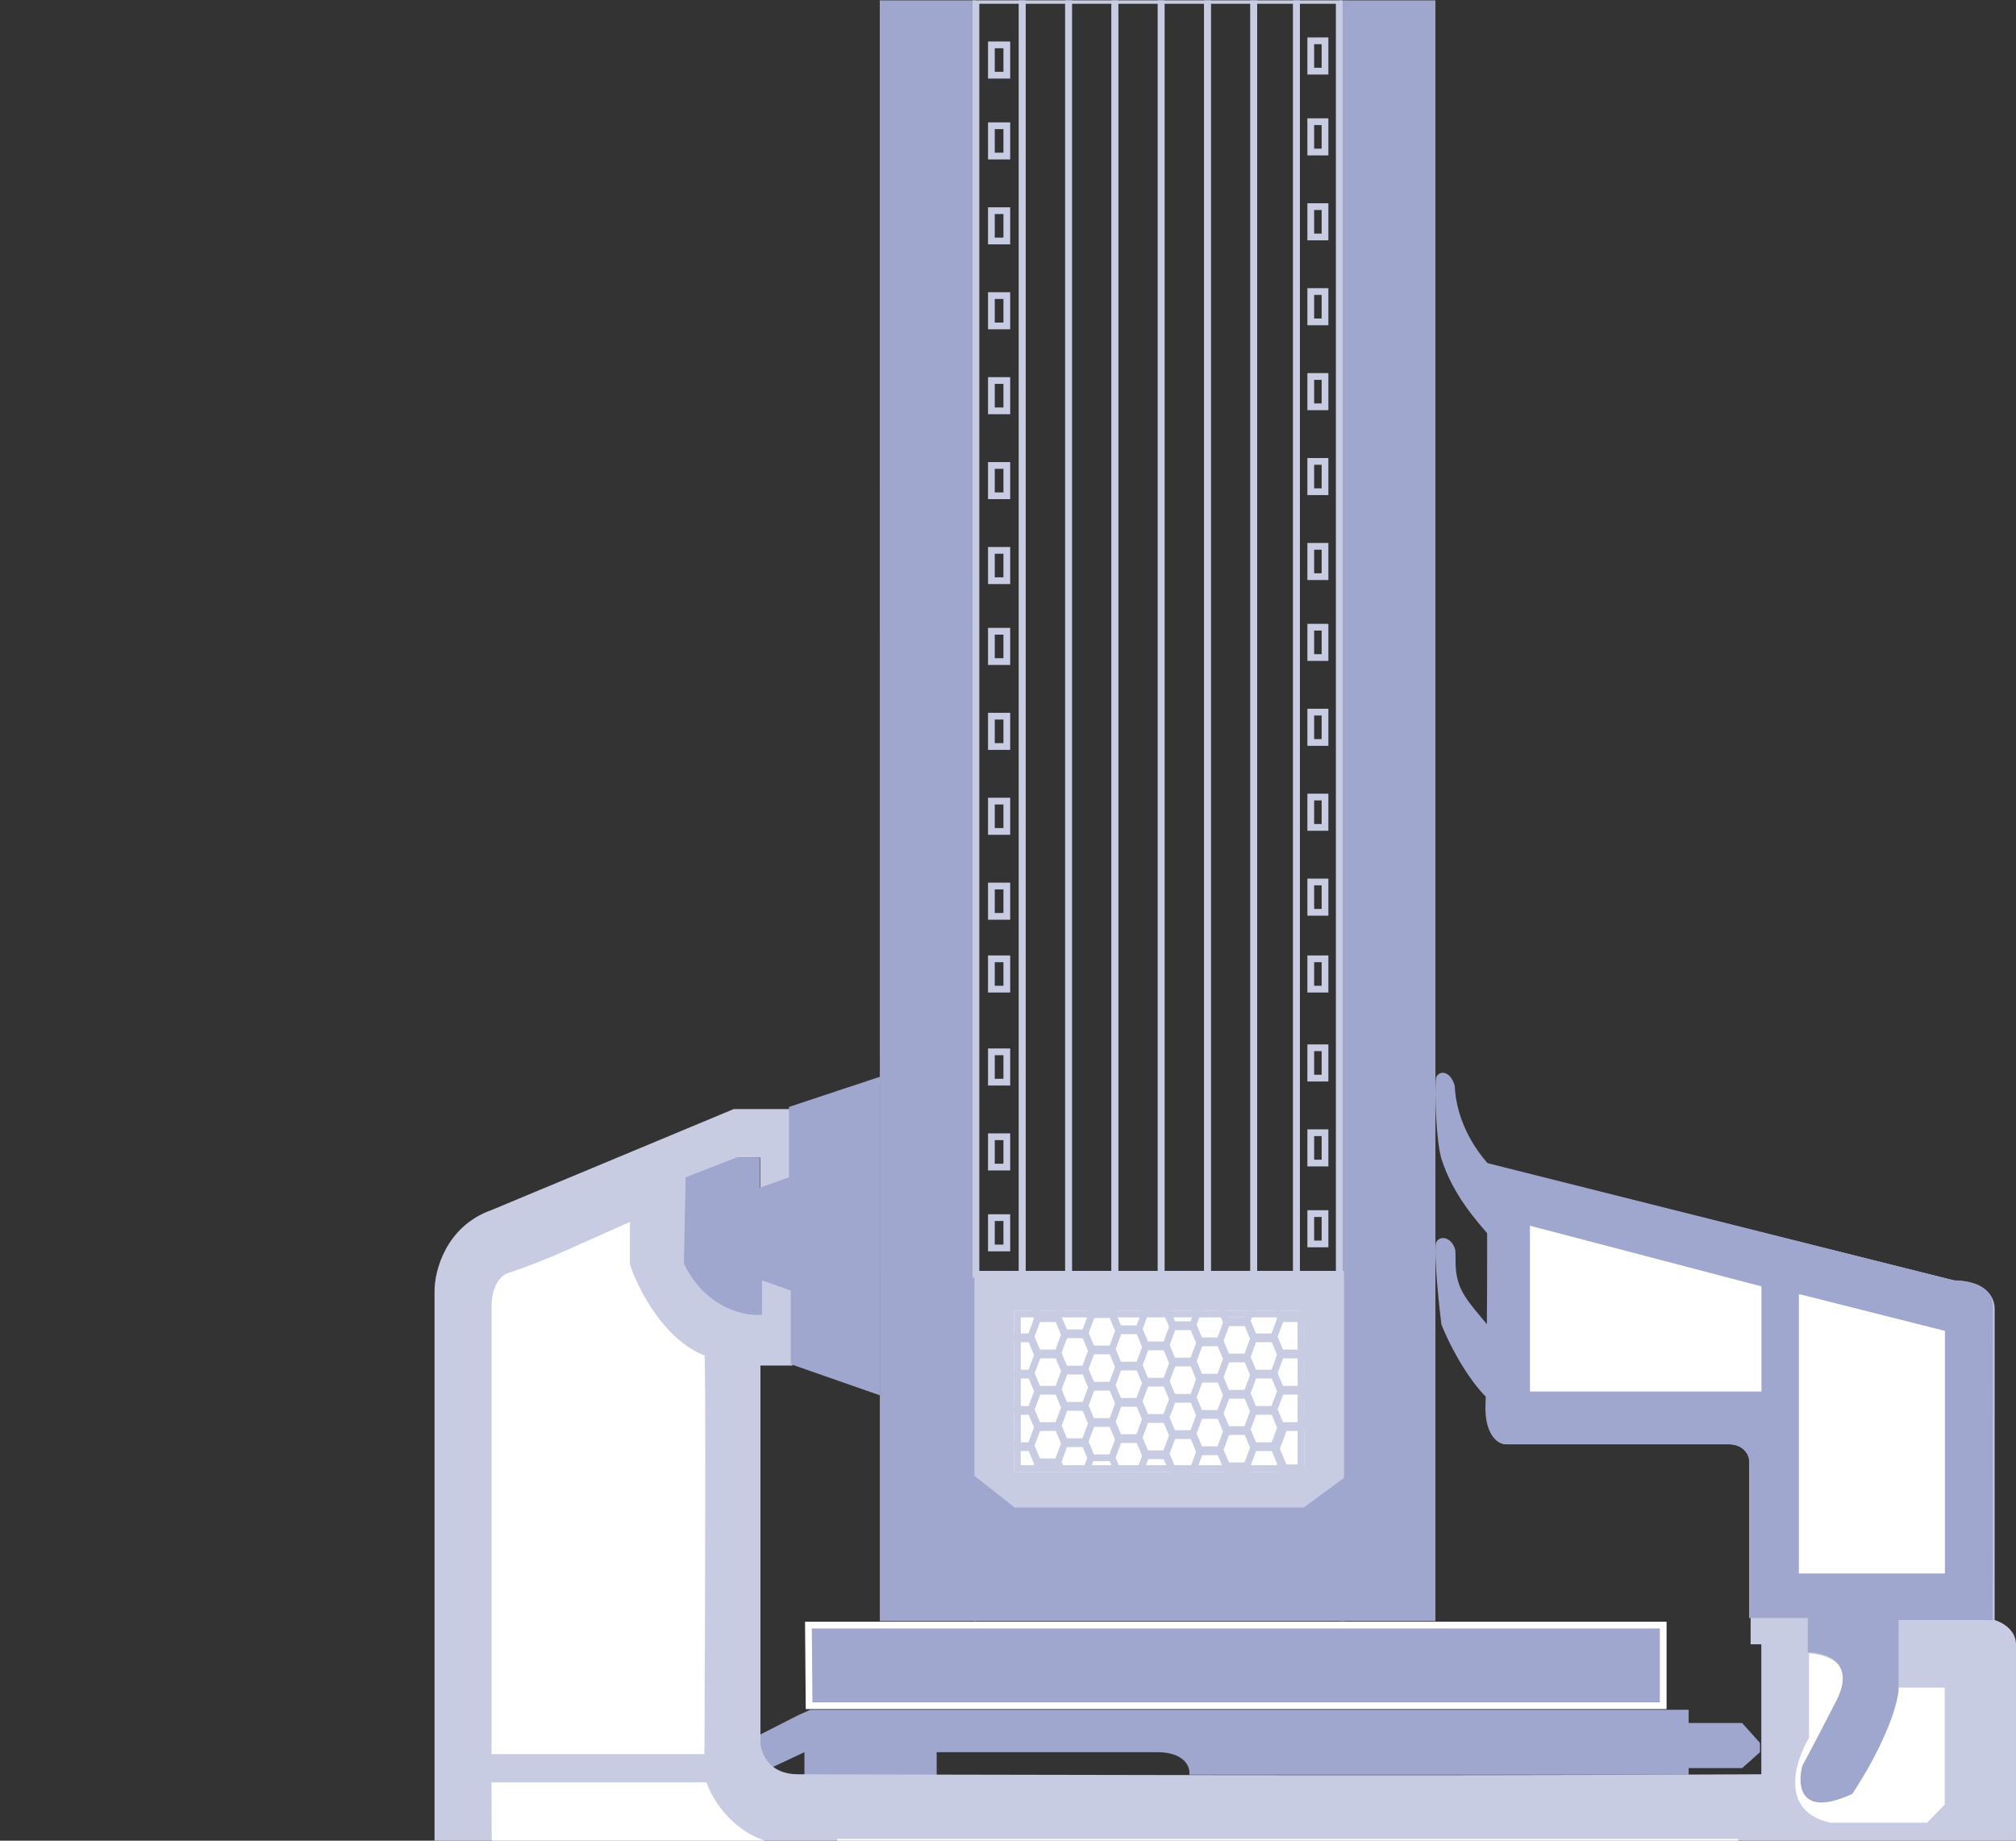 <?xml version="1.0" encoding="UTF-8"?> <svg xmlns="http://www.w3.org/2000/svg" width="299" height="273" viewBox="0 0 299 273" fill="none"><rect x="0" y="0" width="299" height="273" fill="#333333" stroke="none"/><g clip-path="url(#clip0_1534_4743)"><path d="M112.254 257.515L110.931 263.809L119.307 259.876V268.53L138.923 265.58V259.876H171.984C175.864 260.033 176.54 262.17 176.393 263.219H250.45V262.236H258.384L261.029 259.876V258.499L258.384 255.548H250.45V253.582H120.189L118.425 254.368L112.254 257.515Z" fill="#A0A7CE"></path><path d="M246.677 241.025H119.901L119.999 252.983H246.677V241.025Z" fill="#A0A7CE" stroke="white"></path><path d="M112.785 171.678V176.471L117.539 174.674V164.489H108.823L72.901 179.466C66.139 181.863 64.448 188.453 64.448 191.449V386.158C64.448 388.075 66.209 389.353 67.09 389.753H74.221V384.061H72.108V377.471C72.32 374.595 73.781 373.677 74.486 373.577H116.747V390.352H111.2V395.145H165.347V386.757H172.214V377.171H165.347V351.709C165.347 349.073 167.284 348.015 168.252 347.815H194.665H216.853C220.022 347.576 220.638 350.311 220.55 351.709V377.171H214.211V386.458H220.55V394.845H250.133V431.69H245.115V442.774L250.133 444.271V438.879C255.838 439.119 259.73 444.97 260.963 447.866V462.244H249.605V458.35L245.115 460.447V470.632L285.791 471.231C296.568 469.314 299.086 460.048 298.998 455.654V243.87C298.998 241.714 296.885 240.575 295.828 240.276V194.145C295.828 190.79 291.954 189.951 290.017 189.951L220.55 172.577C220.638 182.662 220.762 203.97 220.55 208.523C220.339 213.076 222.399 214.215 223.456 214.215H256.472C258.797 214.215 259.554 216.012 259.642 216.911V243.87H261.227V263.149C212.892 263.448 119.6 263.149 118.332 263.149C114.106 263.149 112.961 260.162 112.785 258.664V202.532H117.539V191.449L112.785 189.651V194.744C106.868 194.983 103.1 189.252 101.955 186.356V174.674L109.615 171.678H112.785Z" fill="#C8CCE2"></path><path d="M268.295 257.767V245.21C273.735 245.689 273.875 248.798 273.265 250.293H281.896H288.435V267.633L285.82 270.324H271.434C263.901 268.649 266.202 261.255 268.295 257.767Z" fill="white"></path><path d="M156.044 384.53H124.143V272.742H257.81C257.81 278.975 263.083 277.137 265.719 278.736V304.81L257.81 303.911V307.507L265.719 308.406V384.23H229.864V360.554H240.41V356.058H229.864V351.863C229.442 340.594 222.131 337.577 218.527 337.477H203.236V331.183L200.863 328.786H195.854V337.477H189.79V328.786H184.254L182.408 331.183V337.477H166.59C158.997 338.436 156.396 346.468 156.044 350.364V384.53Z" fill="white"></path><path d="M259.414 216.581V239.973H268.115V245.072C270.757 245.072 275.3 246.511 272.342 252.269C269.383 258.027 267.763 261.066 267.323 261.866C266.531 264.765 266.9 269.663 274.719 266.064C276.744 263.065 280.952 255.808 281.586 250.77V240.273H295.567C295.567 226.278 295.6 197.148 295.6 193.789C295.6 190.43 291.693 189.891 289.756 189.891L220.553 172.497C220.641 182.593 220.534 203.626 220.322 208.184C220.111 212.743 222.137 214.182 223.194 214.182H256.211C258.535 214.182 259.326 215.682 259.414 216.581Z" fill="#A0A7CE"></path><path d="M261.248 206.385H226.911V181.793L261.248 190.79V206.385Z" fill="white"></path><path d="M288.453 197.388L267.059 191.99H266.794V233.375H288.453V197.388Z" fill="white"></path><path d="M93.432 181.231L82.646 186.033C81.243 186.633 77.858 188.013 75.543 188.734C73.228 189.454 72.824 192.635 72.912 194.136V260.159H104.481C104.569 240.552 104.692 201.278 104.481 201.038C98.378 198.637 94.572 191.034 93.432 187.533V181.231Z" fill="white"></path><path d="M104.776 264.344H72.901L73.167 365.994H119.917V273.313C110.886 275.107 105.839 267.633 104.776 264.344Z" fill="white"></path><path d="M215.756 161.034C215.152 158.865 213.49 158.624 212.987 159.829C212.735 161.938 212.987 169.167 213.782 171.865C215.504 177.301 219.153 181.217 220.664 183.025V172.561C216.636 167.982 215.84 163.343 215.756 161.034Z" fill="#A0A7CE"></path><path d="M215.833 185.352C215.204 183.193 213.21 183.253 212.948 184.452C212.686 186.551 213.426 193.634 213.776 196.433C215.833 201.543 218.98 206.041 220.816 207.54L220.817 196.746C218.737 194.25 217.295 192.619 216.62 191.049C215.593 188.657 215.992 186.8 215.833 185.352Z" fill="#A0A7CE"></path><path d="M144.745 0.056H130.482L130.493 240.427H144.745V0.056Z" fill="#A0A7CE"></path><path d="M212.893 0.056H198.629L198.64 240.427H212.893V0.056Z" fill="#A0A7CE"></path><path d="M199.435 217.705H144.419L144.461 240.427H199.435V217.705Z" fill="#A0A7CE"></path><path d="M198.837 189.004H145.017V218.641L150.66 223.087H193.195L198.837 218.937V189.004Z" fill="#C8CCE2" stroke="#C8CCE2"></path><g clip-path="url(#clip1_1534_4743)"><path d="M149.899 193.19L148.897 195.88L149.899 198.272H152.903L153.904 195.581L152.903 193.19H149.899Z" fill="white" stroke="#C8CCE2"></path><path d="M153.905 195.581L152.903 198.272L153.905 200.664H156.909L157.91 197.973L156.909 195.581H153.905Z" fill="white" stroke="#C8CCE2"></path><path d="M153.905 190.2L152.903 192.891L153.905 195.282H156.909L157.91 192.592L156.909 190.2H153.905Z" fill="white" stroke="#C8CCE2"></path><path d="M157.909 197.973L156.907 200.664L157.909 203.056H160.912L161.914 200.365L160.912 197.973H157.909Z" fill="white" stroke="#C8CCE2"></path><path d="M161.915 200.365L160.913 203.056L161.915 205.447H164.919L165.92 202.757L164.919 200.365H161.915Z" fill="white" stroke="#C8CCE2"></path><path d="M165.92 202.757L164.918 205.447L165.92 207.839H168.923L169.925 205.148L168.923 202.757H165.92Z" fill="white" stroke="#C8CCE2"></path><path d="M169.925 205.148L168.923 207.839L169.925 210.231H172.929L173.93 207.54L172.929 205.148H169.925Z" fill="white" stroke="#C8CCE2"></path><path d="M173.931 207.54L172.929 210.231L173.931 212.623H176.935L177.936 209.932L176.935 207.54H173.931Z" fill="white" stroke="#C8CCE2"></path><path d="M177.936 209.932L176.934 212.623L177.936 215.014H180.94L181.941 212.324L180.94 209.932H177.936Z" fill="white" stroke="#C8CCE2"></path><path d="M177.936 215.313L176.934 218.004L177.936 220.396H180.94L181.941 217.705L180.94 215.313H177.936Z" fill="white" stroke="#C8CCE2"></path><path d="M177.936 204.551L176.934 207.241L177.936 209.633H180.94L181.941 206.942L180.94 204.551H177.936Z" fill="white" stroke="#C8CCE2"></path><path d="M173.931 202.159L172.929 204.849L173.931 207.241H176.935L177.936 204.55L176.935 202.159H173.931Z" fill="white" stroke="#C8CCE2"></path><path d="M169.925 199.767L168.923 202.458L169.925 204.849H172.929L173.93 202.159L172.929 199.767H169.925Z" fill="white" stroke="#C8CCE2"></path><path d="M165.92 197.375L164.918 200.066L165.92 202.458H168.923L169.925 199.767L168.923 197.375H165.92Z" fill="white" stroke="#C8CCE2"></path><path d="M165.92 208.138L164.918 210.829L165.92 213.221H168.923L169.925 210.53L168.923 208.138H165.92Z" fill="white" stroke="#C8CCE2"></path><path d="M169.925 210.53L168.923 213.221L169.925 215.612H172.929L173.93 212.922L172.929 210.53H169.925Z" fill="white" stroke="#C8CCE2"></path><path d="M169.925 215.911L168.923 218.602L169.925 220.994H172.929L173.93 218.303L172.929 215.911H169.925Z" fill="white" stroke="#C8CCE2"></path><path d="M161.915 205.746L160.913 208.437L161.915 210.829H164.919L165.92 208.138L164.919 205.746H161.915Z" fill="white" stroke="#C8CCE2"></path><path d="M157.909 203.354L156.907 206.045L157.909 208.437H160.912L161.914 205.746L160.912 203.354H157.909Z" fill="white" stroke="#C8CCE2"></path><path d="M157.909 208.736L156.907 211.427L157.909 213.819H160.912L161.914 211.128L160.912 208.736H157.909Z" fill="white" stroke="#C8CCE2"></path><path d="M153.905 206.344L152.903 209.035L153.905 211.427H156.909L157.91 208.736L156.909 206.344H153.905Z" fill="white" stroke="#C8CCE2"></path><path d="M153.905 200.963L152.903 203.654L153.905 206.045H156.909L157.91 203.355L156.909 200.963H153.905Z" fill="white" stroke="#C8CCE2"></path><path d="M149.899 198.571L148.897 201.262L149.899 203.654H152.903L153.904 200.963L152.903 198.571H149.899Z" fill="white" stroke="#C8CCE2"></path><path d="M149.899 203.952L148.897 206.643L149.899 209.035H152.903L153.904 206.344L152.903 203.952H149.899Z" fill="white" stroke="#C8CCE2"></path><path d="M149.899 209.334L148.897 212.025L149.899 214.416H152.903L153.904 211.726L152.903 209.334H149.899Z" fill="white" stroke="#C8CCE2"></path><path d="M153.905 211.726L152.903 214.416L153.905 216.808H156.909L157.91 214.117L156.909 211.726H153.905Z" fill="white" stroke="#C8CCE2"></path><path d="M153.905 217.107L152.903 219.798L153.905 222.19H156.909L157.91 219.499L156.909 217.107H153.905Z" fill="white" stroke="#C8CCE2"></path><path d="M157.909 214.117L156.907 216.808L157.909 219.2H160.912L161.914 216.509L160.912 214.117H157.909Z" fill="white" stroke="#C8CCE2"></path><path d="M161.915 215.911L160.913 218.602L161.915 220.994H164.919L165.92 218.303L164.919 215.911H161.915Z" fill="white" stroke="#C8CCE2"></path><path d="M149.899 214.715L148.897 217.406L149.899 219.798H152.903L153.904 217.107L152.903 214.715H149.899Z" fill="white" stroke="#C8CCE2"></path><path d="M161.915 211.128L160.913 213.818L161.915 216.21H164.919L165.92 213.519L164.919 211.128H161.915Z" fill="white" stroke="#C8CCE2"></path><path d="M165.92 213.52L164.918 216.21L165.92 218.602H168.923L169.925 215.911L168.923 213.52H165.92Z" fill="white" stroke="#C8CCE2"></path><path d="M173.931 212.922L172.929 215.612L173.931 218.004H176.935L177.936 215.313L176.935 212.922H173.931Z" fill="white" stroke="#C8CCE2"></path><path d="M177.936 199.169L176.934 201.86L177.936 204.251H180.94L181.941 201.561L180.94 199.169H177.936Z" fill="white" stroke="#C8CCE2"></path><path d="M173.931 196.777L172.929 199.468L173.931 201.86H176.935L177.936 199.169L176.935 196.777H173.931Z" fill="white" stroke="#C8CCE2"></path><path d="M169.925 194.385L168.923 197.076L169.925 199.468H172.929L173.93 196.777L172.929 194.385H169.925Z" fill="white" stroke="#C8CCE2"></path><path d="M169.925 189.602L168.923 192.293L169.925 194.685H172.929L173.93 191.994L172.929 189.602H169.925Z" fill="white" stroke="#C8CCE2"></path><path d="M173.931 191.396L172.929 194.086L173.931 196.478H176.935L177.936 193.788L176.935 191.396H173.931Z" fill="white" stroke="#C8CCE2"></path><path d="M177.936 193.788L176.934 196.478L177.936 198.87H180.94L181.941 196.179L180.94 193.788H177.936Z" fill="white" stroke="#C8CCE2"></path><path d="M181.941 196.179L180.939 198.87L181.941 201.262H184.945L185.946 198.571L184.945 196.179H181.941Z" fill="white" stroke="#C8CCE2"></path><path d="M181.941 201.561L180.939 204.252L181.941 206.643H184.945L185.946 203.953L184.945 201.561H181.941Z" fill="white" stroke="#C8CCE2"></path><path d="M181.941 206.942L180.939 209.633L181.941 212.025H184.945L185.946 209.334L184.945 206.942H181.941Z" fill="white" stroke="#C8CCE2"></path><path d="M185.946 203.952L184.944 206.643L185.946 209.035H188.95L189.951 206.344L188.95 203.952H185.946Z" fill="white" stroke="#C8CCE2"></path><path d="M185.946 198.571L184.944 201.262L185.946 203.654H188.95L189.951 200.963L188.95 198.571H185.946Z" fill="white" stroke="#C8CCE2"></path><path d="M185.946 193.19L184.944 195.88L185.946 198.272H188.95L189.951 195.581L188.95 193.19H185.946Z" fill="white" stroke="#C8CCE2"></path><path d="M189.951 195.581L188.949 198.272L189.951 200.664H192.954L193.956 197.973L192.954 195.581H189.951Z" fill="white" stroke="#C8CCE2"></path><path d="M189.951 190.2L188.949 192.891L189.951 195.282H192.954L193.956 192.592L192.954 190.2H189.951Z" fill="white" stroke="#C8CCE2"></path><path d="M189.951 200.963L188.949 203.654L189.951 206.045H192.954L193.956 203.355L192.954 200.963H189.951Z" fill="white" stroke="#C8CCE2"></path><path d="M189.951 206.344L188.949 209.035L189.951 211.427H192.954L193.956 208.736L192.954 206.344H189.951Z" fill="white" stroke="#C8CCE2"></path><path d="M181.941 190.798L180.939 193.489L181.941 195.88H184.945L185.946 193.19L184.945 190.798H181.941Z" fill="white" stroke="#C8CCE2"></path><path d="M185.946 209.334L184.944 212.025L185.946 214.416H188.95L189.951 211.726L188.95 209.334H185.946Z" fill="white" stroke="#C8CCE2"></path><path d="M190.465 211.726L189.269 214.891L190.465 217.705H194.053L195.249 214.539L194.053 211.726H190.465Z" fill="white" stroke="#C8CCE2"></path><path d="M181.941 212.324L180.939 215.014L181.941 217.406H184.945L185.946 214.715L184.945 212.324H181.941Z" fill="white" stroke="#C8CCE2"></path><path d="M185.946 214.715L184.944 217.406L185.946 219.798H188.95L189.951 217.107L188.95 214.715H185.946Z" fill="white" stroke="#C8CCE2"></path><path d="M161.915 194.983L160.913 197.674L161.915 200.066H164.919L165.92 197.375L164.919 194.983H161.915Z" fill="white" stroke="#C8CCE2"></path><path d="M161.915 189.602L160.913 192.293L161.915 194.685H164.919L165.92 191.994L164.919 189.602H161.915Z" fill="white" stroke="#C8CCE2"></path><path d="M165.92 191.994L164.918 194.684L165.92 197.076H168.923L169.925 194.385L168.923 191.994H165.92Z" fill="white" stroke="#C8CCE2"></path><path d="M157.909 192.592L156.907 195.283L157.909 197.674H160.912L161.914 194.984L160.912 192.592H157.909Z" fill="white" stroke="#C8CCE2"></path></g><rect x="150.899" y="194.885" width="42.056" height="22.918" stroke="#C8CCE2"></rect><path d="M179.083 0.056H172.216V189.004H179.083V0.056Z" stroke="#C8CCE2"></path><path d="M172.216 0.056H165.348V189.004H172.216V0.056Z" stroke="#C8CCE2"></path><path d="M165.348 0.056H158.48V189.004H165.348V0.056Z" stroke="#C8CCE2"></path><path d="M158.48 0.056H151.613V189.004H158.48V0.056Z" stroke="#C8CCE2"></path><path d="M185.95 0.056H179.082V189.004H185.95V0.056Z" stroke="#C8CCE2"></path><path d="M192.289 0.056H185.95V189.004H192.289V0.056Z" stroke="#C8CCE2"></path><path d="M151.614 0.056H144.746V188.991H151.614V0.056Z" stroke="#C8CCE2"></path><path d="M149.325 6.653H147.036V11.152H149.325V6.653Z" stroke="#C8CCE2"></path><path d="M149.325 18.649H147.036V23.147H149.325V18.649Z" stroke="#C8CCE2"></path><path d="M149.325 31.245H147.036V35.743H149.325V31.245Z" stroke="#C8CCE2"></path><path d="M149.325 43.841H147.036V48.339H149.325V43.841Z" stroke="#C8CCE2"></path><path d="M149.325 56.436H147.036V60.934H149.325V56.436Z" stroke="#C8CCE2"></path><path d="M149.325 69.032H147.036V73.531H149.325V69.032Z" stroke="#C8CCE2"></path><path d="M149.325 81.627H147.036V86.126H149.325V81.627Z" stroke="#C8CCE2"></path><path d="M149.325 93.624H147.036V98.122H149.325V93.624Z" stroke="#C8CCE2"></path><path d="M149.325 106.219H147.036V110.717H149.325V106.219Z" stroke="#C8CCE2"></path><path d="M149.325 118.815H147.036V123.313H149.325V118.815Z" stroke="#C8CCE2"></path><path d="M149.325 131.411H147.036V135.909H149.325V131.411Z" stroke="#C8CCE2"></path><path d="M149.325 142.207H147.036V146.705H149.325V142.207Z" stroke="#C8CCE2"></path><path d="M149.325 156.002H147.036V160.5H149.325V156.002Z" stroke="#C8CCE2"></path><path d="M149.325 168.597H147.036V173.096H149.325V168.597Z" stroke="#C8CCE2"></path><path d="M149.325 180.593H147.036V185.092H149.325V180.593Z" stroke="#C8CCE2"></path><path d="M198.629 0.056H192.29V188.991H198.629V0.056Z" stroke="#C8CCE2"></path><path d="M196.517 6.054H194.404V10.552H196.517V6.054Z" stroke="#C8CCE2"></path><path d="M196.517 18.05H194.404V22.548H196.517V18.05Z" stroke="#C8CCE2"></path><path d="M196.517 30.645H194.404V35.144H196.517V30.645Z" stroke="#C8CCE2"></path><path d="M196.517 43.24H194.404V47.739H196.517V43.24Z" stroke="#C8CCE2"></path><path d="M196.517 55.837H194.404V60.335H196.517V55.837Z" stroke="#C8CCE2"></path><path d="M196.517 68.432H194.404V72.93H196.517V68.432Z" stroke="#C8CCE2"></path><path d="M196.517 81.028H194.404V85.526H196.517V81.028Z" stroke="#C8CCE2"></path><path d="M196.517 93.023H194.404V97.522H196.517V93.023Z" stroke="#C8CCE2"></path><path d="M196.517 105.619H194.404V110.118H196.517V105.619Z" stroke="#C8CCE2"></path><path d="M196.517 118.215H194.404V122.714H196.517V118.215Z" stroke="#C8CCE2"></path><path d="M196.517 130.81H194.404V135.309H196.517V130.81Z" stroke="#C8CCE2"></path><path d="M196.517 142.207H194.404V146.705H196.517V142.207Z" stroke="#C8CCE2"></path><path d="M196.517 155.402H194.404V159.901H196.517V155.402Z" stroke="#C8CCE2"></path><path d="M196.517 167.998H194.404V172.497H196.517V167.998Z" stroke="#C8CCE2"></path><path d="M196.517 179.994H194.404V184.492H196.517V179.994Z" stroke="#C8CCE2"></path><path d="M130.482 159.705L117.012 164.176V174.608L112.725 176.148V171.664L109.352 171.627L101.692 174.608L101.428 187.424C104.809 194.339 110.911 195.281 113.024 194.983V189.901L117.276 191.396V202.326L130.482 206.942V159.705Z" fill="#A0A7CE"></path></g><defs><clipPath id="clip0_1534_4743"><rect width="299" height="580" fill="white" transform="translate(0 0.056)"></rect></clipPath><clipPath id="clip1_1534_4743"><rect x="150.399" y="194.385" width="43.056" height="23.918" fill="white"></rect></clipPath></defs></svg> 